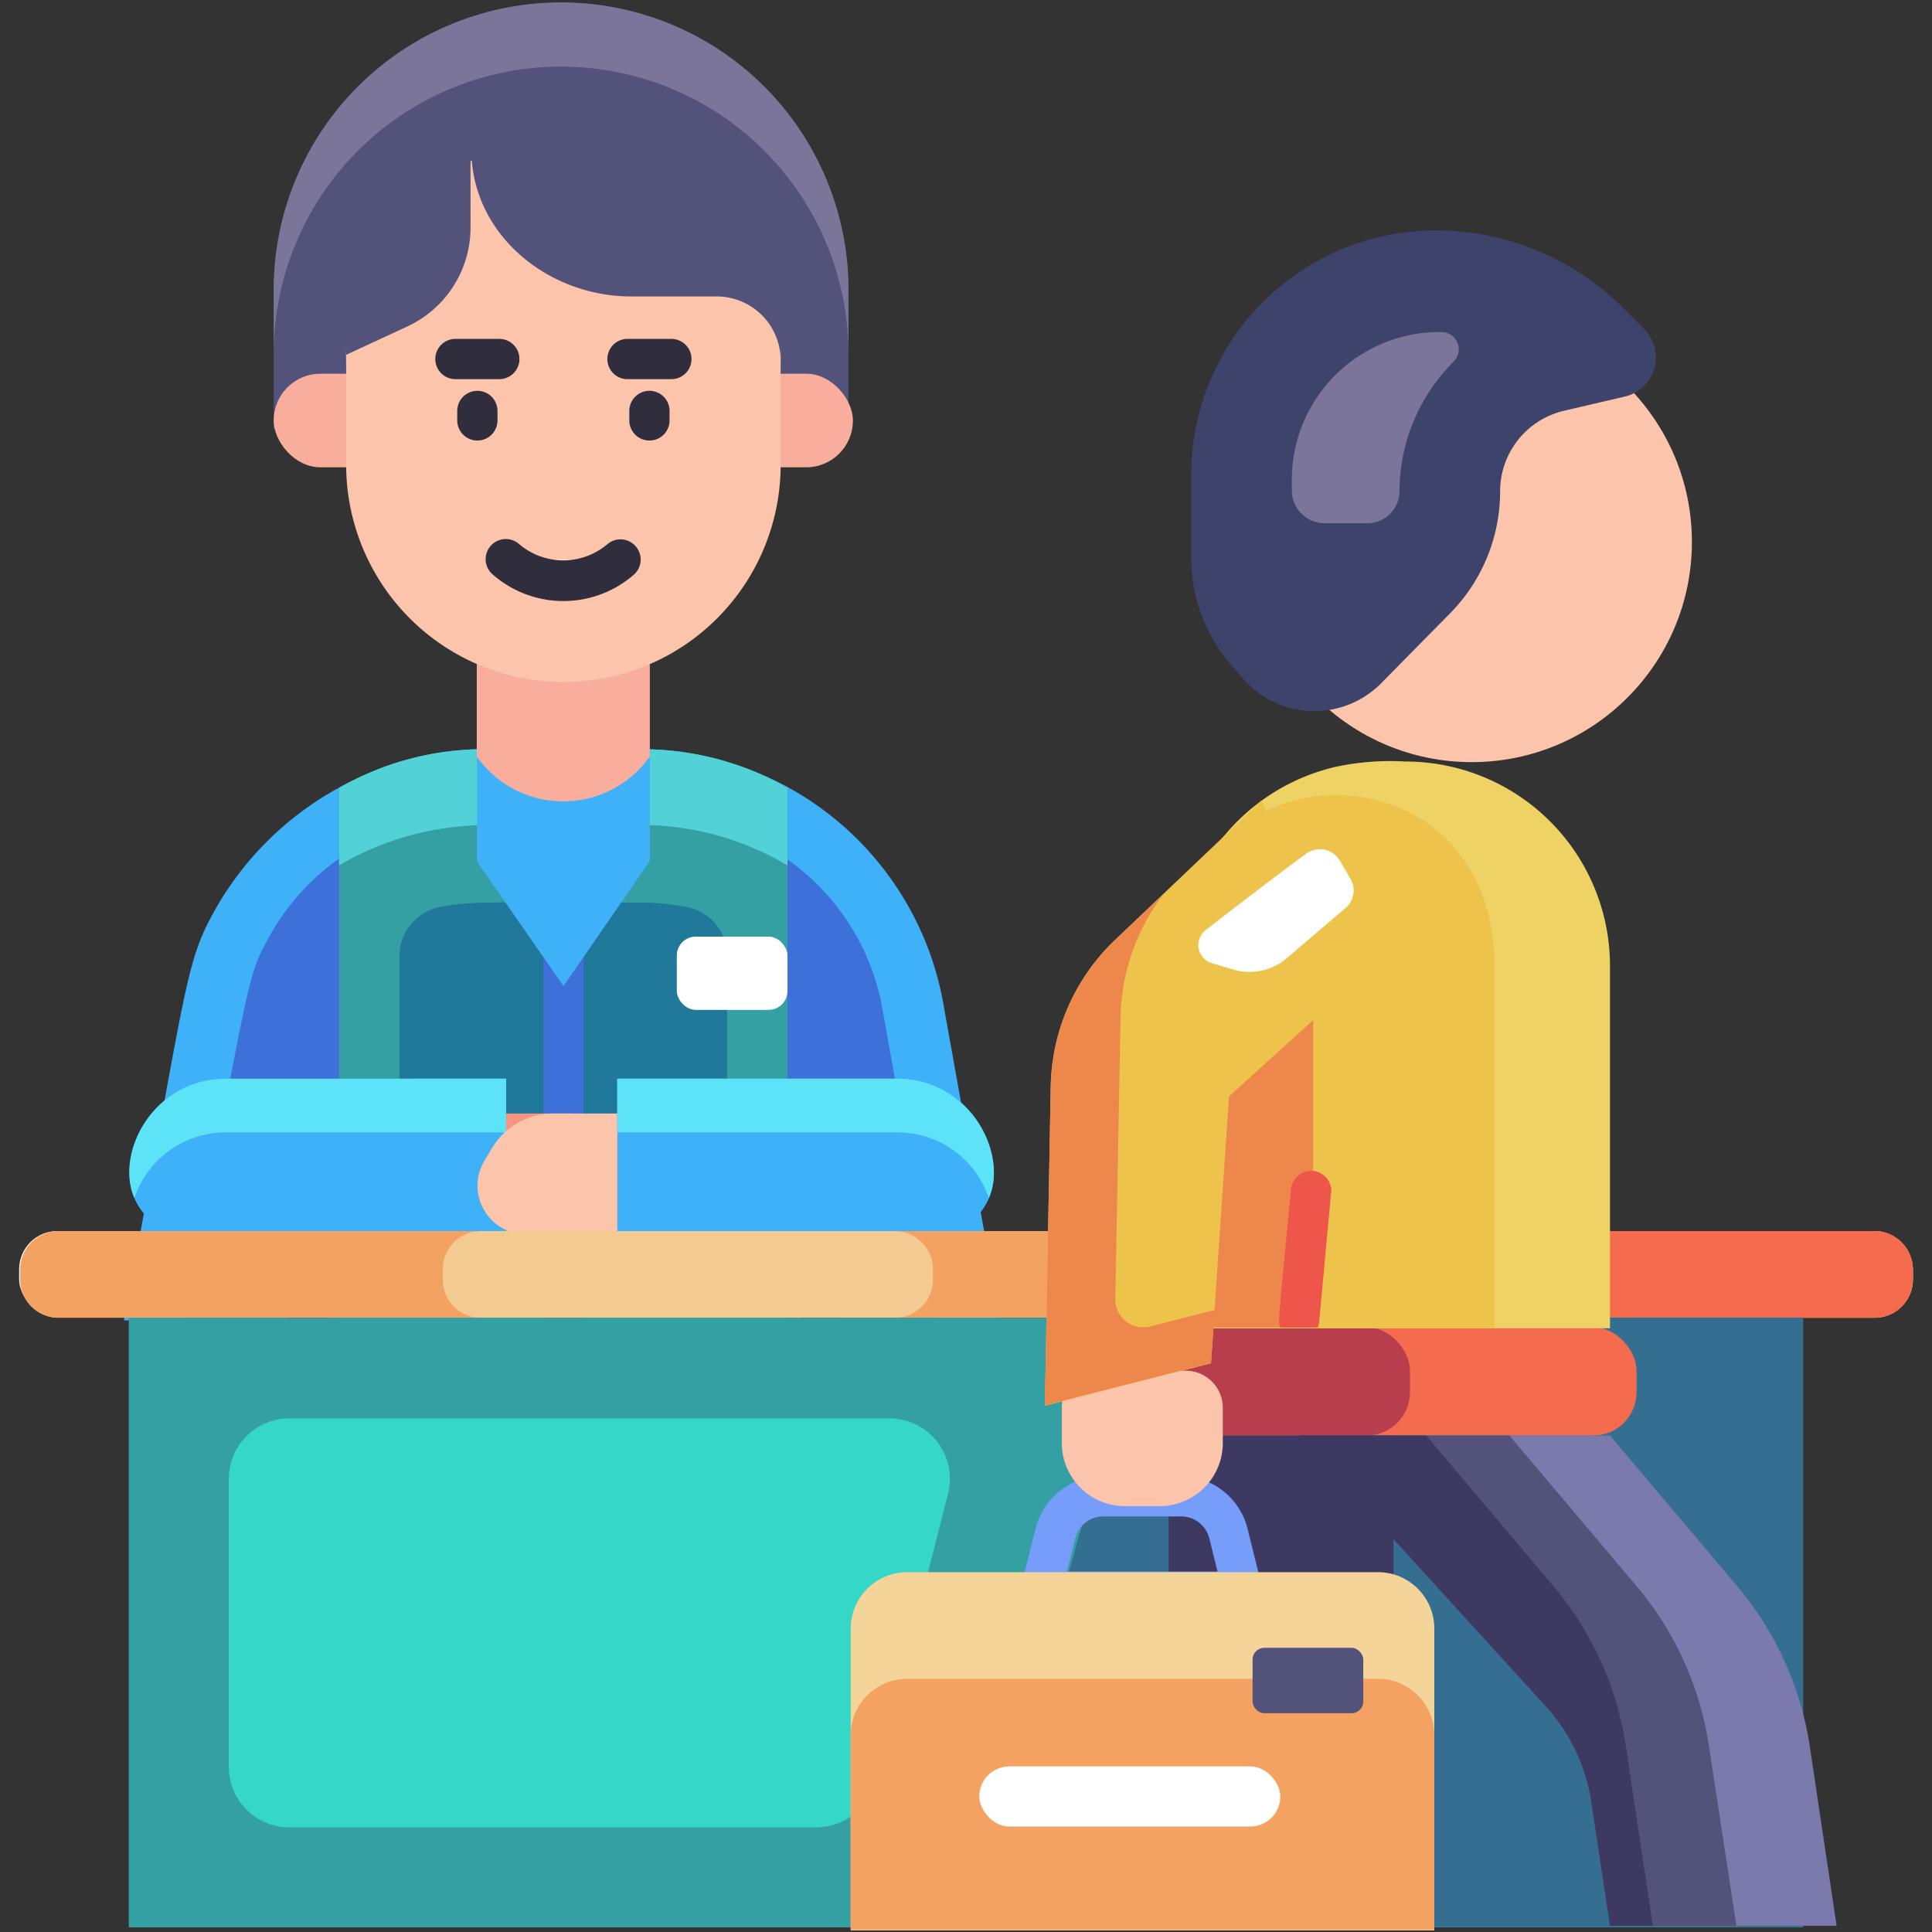 <svg height="512" viewBox="0 0 96 96" width="512" xmlns="http://www.w3.org/2000/svg"><rect x="0" y="0" width="96" height="96" fill="#333333" stroke="none"/><g id="Check_Out" data-name="Check Out"><path d="m42.16 21.32h-28.56v-6.91a14.28 14.28 0 1 1 28.56 0z" fill="#52527b"/><path d="m42.16 14.4v3.19a14.28 14.28 0 1 0 -28.56 0v-3.19a14.28 14.28 0 1 1 28.56 0z" fill="#7a7599"/><path d="m49.69 65.61h-43.53c3.2-17 3-17.7 4.57-20.48a15.69 15.69 0 0 1 13.35-7.9h7.82a15.33 15.33 0 0 1 14.94 12.46c2.46 13.72 1.83 10.17 2.85 15.92z" fill="#3eb1f8"/><path d="m7.79 73.19c4.75-25.33 4.38-24.43 5.58-26.63a11.55 11.55 0 0 1 4-4.24 11.86 11.86 0 0 1 6.68-2.1h7.83a11.85 11.85 0 0 1 6.65 2.09 11.55 11.55 0 0 1 5.33 7.89l4.11 23z" fill="#3e70da"/><path d="m39.13 39.15v37h-22.28v-37a14.5 14.5 0 0 1 6.85-1.92h8.21a14.49 14.49 0 0 1 7.22 1.92z" fill="#34a0a4"/><path d="m36.13 55.61v-8.11a2.47 2.47 0 0 0 -2-2.43 13 13 0 0 0 -2-.22c-7.56 0-8.66-.1-10.28.22a2.48 2.48 0 0 0 -2 2.44v8.1z" fill="#20789a"/><path d="m39.13 39.15v3.85a14.29 14.29 0 0 0 -6.84-2h-8.21a14.51 14.51 0 0 0 -7.23 2v-3.85a14.47 14.47 0 0 1 6.85-1.92h8.21a14.5 14.5 0 0 1 7.22 1.92z" fill="#52d2d6"/><path d="m28 77.19a1 1 0 0 1 -1-1v-29.65a1 1 0 1 1 2 0v29.65a1 1 0 0 1 -1 1z" fill="#3e70da"/><path d="m32.29 37.23v5.55l-4.29 6.22-4.3-6.19v-5.58z" fill="#3eb1f8"/><path d="m32.29 37.59a5.26 5.26 0 0 1 -8.6 0v-6.21h8.6z" fill="#f8ad9d"/><rect fill="#f8ad9d" height="4.65" rx="2.32" width="28.78" x="13.6" y="18.57"/><path d="m28 33.89a10.8 10.8 0 0 1 -10.8-10.79v-5a10.8 10.8 0 1 1 21.59 0v5a10.79 10.79 0 0 1 -10.79 10.79z" fill="#fbc4ab"/><path d="m30.83 27.81a4.33 4.33 0 0 1 -5.67 0" fill="#fff"/><g fill="#302d3d"><path d="m24.5 28.56a1 1 0 1 1 1.31-1.51 3.39 3.39 0 0 0 4.36 0 1 1 0 0 1 1.42.1 1 1 0 0 1 -.1 1.41 5.33 5.33 0 0 1 -6.99 0z"/><path d="m32.27 21.89a1 1 0 0 1 -1-1v-.47a1 1 0 0 1 2 0v.47a1 1 0 0 1 -1 1z"/><path d="m33.36 18.84h-2.18a1 1 0 0 1 0-2h2.18a1 1 0 0 1 0 2z"/><path d="m23.72 21.89a1 1 0 0 1 -1-1v-.47a1 1 0 0 1 2 0v.47a1 1 0 0 1 -1 1z"/><path d="m24.81 18.84h-2.18a1 1 0 0 1 0-2h2.18a1 1 0 0 1 0 2z"/><path d="m42.29 75.78a1 1 0 0 1 -1-.84l-3.14-19.52a1 1 0 0 1 .85-1.14 1 1 0 0 1 1.14.83c.54 3.52-.09-.44 3.15 19.51a1 1 0 0 1 -1 1.16z"/><path d="m13.89 75.78a1 1 0 0 1 -1-1.15l2.95-19.52a1 1 0 0 1 1.16-.83 1 1 0 0 1 .84 1.14c-.31 1.95.15-1-3 19.51a1 1 0 0 1 -.95.85z"/></g><path d="m25.15 53.6h-13.95a4.76 4.76 0 0 0 -4.76 4.76 3 3 0 0 0 3 3h15.71z" fill="#3eb1f8"/><path d="m25.15 53.6v2.67h-13.95a4.77 4.77 0 0 0 -4.52 3.26c-1-2.28 1-5.93 4.52-5.93z" fill="#5ce3f8"/><path d="m29.71 61.33h-4.56v-6h3.23a3.53 3.53 0 0 1 3 1.73l.37.62a2.41 2.41 0 0 1 -2.04 3.65z" fill="#f8947f"/><path d="m30.67 53.6h13.95a4.77 4.77 0 0 1 4.76 4.76 3 3 0 0 1 -3 3h-15.71z" fill="#3eb1f8"/><path d="m49.13 59.53a4.77 4.77 0 0 0 -4.52-3.26h-13.94v-2.67h13.94c3.52 0 5.52 3.69 4.52 5.93z" fill="#5ce3f8"/><path d="m26.11 61.33h4.56v-6h-3.23a3.53 3.53 0 0 0 -3 1.73l-.37.62a2.41 2.41 0 0 0 2.04 3.65z" fill="#fbc4ab"/><rect fill="#fff" height="3.64" rx=".94" width="5.5" x="33.63" y="46.54"/><path d="m17.2 17.63 3-1.39a5.42 5.42 0 0 0 3.18-4.94v-7l-6.18 4.84z" fill="#52527b"/><path d="m23.42 4.31v3.11c0 4.25 3.83 7.31 7.93 7.31h4.26a3.18 3.18 0 0 1 3.18 3.18v-8.18l-7.19-5.42z" fill="#52527b"/><rect fill="#fff" height="4.3" rx="1.9" width="94.1" x=".95" y="61.17"/><path d="m95.05 63.08v.5a1.9 1.9 0 0 1 -1.9 1.9h-90.29a1.9 1.9 0 0 1 -1.86-1.9v-.5a1.91 1.91 0 0 1 1.91-1.91h90.24a1.91 1.91 0 0 1 1.9 1.91z" fill="#f4a261"/><path d="m46.36 63.08v.5a1.9 1.9 0 0 1 -1.9 1.9h-20.58a1.9 1.9 0 0 1 -1.88-1.9v-.5a1.91 1.91 0 0 1 1.91-1.91h20.55a1.91 1.91 0 0 1 1.9 1.91z" fill="#f4ca93"/><path d="m95.05 63.08v.5a1.9 1.9 0 0 1 -1.9 1.9h-36.62a1.9 1.9 0 0 1 -1.91-1.9v-.5a1.91 1.91 0 0 1 1.91-1.91h36.62a1.91 1.91 0 0 1 1.9 1.91z" fill="#f46b4d"/><path d="m6.4 65.48h83.19v30.29h-83.19z" fill="#34a0a4"/><path d="m44.23 70.48h-29.86a3 3 0 0 0 -3 3v14.32a3 3 0 0 0 3 3h26.21a3 3 0 0 0 2.87-2.23l3.66-14.36a3 3 0 0 0 -2.88-3.73z" fill="#34d7c8"/><path d="m48.05 95.76 8.67-30.29h32.88v30.29z" fill="#346e90"/><circle cx="73.13" cy="26.93" fill="#fbc4ab" r="10.94"/><rect fill="#f46b4d" height="5.38" rx="2.15" width="24.16" x="57.16" y="65.95"/><rect fill="#b83e4d" height="5.38" rx="2.15" width="12.9" x="57.16" y="65.95"/><path d="m91.26 95.69h-11.26l-.91-6a9.08 9.08 0 0 0 -2.09-4.69l-12.45-13.67h15.45l6.24 7.39a16.1 16.1 0 0 1 3.68 8z" fill="#7a7aad"/><path d="m86.28 95.69h-6.28l-.91-6a9.08 9.08 0 0 0 -2.09-4.69l-12.45-13.67h10.45l6.24 7.39a16 16 0 0 1 3.67 8z" fill="#52527b"/><path d="m82.13 95.69h-2.13l-.91-6a9.08 9.08 0 0 0 -2.09-4.69l-12.45-13.67h6.32l6.24 7.39a16 16 0 0 1 3.67 8z" fill="#3e3962"/><path d="m69.24 71.33v12.67c0 5.31-2.32 8.32-4.45 11.73h-13.12l5-8.07a9.34 9.34 0 0 0 1.4-4.89v-11.44z" fill="#3e3962"/><path d="m80 48v18h-21.5v-18a10.17 10.17 0 0 1 7.88-9.9 13 13 0 0 1 3.46-.26 10.16 10.16 0 0 1 10.16 10.16z" fill="#eed264"/><path d="m74.26 48v18h-15.76v-18c0-11.3 15.76-11.35 15.76 0z" fill="#eec34b"/><path d="m58.5 50.1h6.75v15.86h-6.75z" fill="#ee874b"/><path d="m61.78 80.09h-10.05a1 1 0 0 1 -1-1.24l.73-2.9a3.42 3.42 0 0 1 3.33-2.6h3.87a3.44 3.44 0 0 1 3.34 2.65l.72 2.9a1 1 0 0 1 -.94 1.19zm-8.77-2h7.49l-.41-1.65a1.44 1.44 0 0 0 -1.4-1.09h-3.87a1.43 1.43 0 0 0 -1.39 1.09z" fill="#769df9"/><path d="m71.27 80.92v15h-29v-15a2.81 2.81 0 0 1 2.8-2.8h23.4a2.8 2.8 0 0 1 2.8 2.8z" fill="#f4d499"/><path d="m71.27 86.23v9.65h-29v-9.66a2.81 2.81 0 0 1 2.8-2.8h23.4a2.8 2.8 0 0 1 2.8 2.81z" fill="#f4a261"/><rect fill="#52527b" height="3.25" rx=".58" width="5.5" x="62.24" y="81.88"/><path d="m54.6 68.11h4.32a1.84 1.84 0 0 1 1.84 1.84v1.75a3.14 3.14 0 0 1 -3.14 3.14h-1.72a3.14 3.14 0 0 1 -3.14-3.14v-1.75a1.84 1.84 0 0 1 1.84-1.84z" fill="#fbc4ab"/><path d="m62.67 39.79-7.26 6.91a10.29 10.29 0 0 0 -3.2 7.3l-.29 15.85 8.25-2.11.9-13.26 6.14-5.57z" fill="#eec34b"/><path d="m57.15 65.91 3.21-.82-.18 2.63-8.26 2.11.29-15.83a10.35 10.35 0 0 1 3.2-7.29l2.42-2.3a10.38 10.38 0 0 0 -2.15 6.12l-.26 14a1.39 1.39 0 0 0 1.73 1.38z" fill="#ee874b"/><path d="m66.14 59.28c-.65 7-.58 6.49-.66 6.68h-1.86c-.13-.31-.12 0 .53-6.87a1 1 0 1 1 2 .19z" fill="#ee554b"/><path d="m68.58 34 3.42-3.47a8.64 8.64 0 0 0 2.54-6.12 4.11 4.11 0 0 1 3.18-4l3.08-.72a2 2 0 0 0 .94-3.3l-1.09-1.09a13.14 13.14 0 0 0 -9.3-3.85 12.16 12.16 0 0 0 -12.16 12.15v4.16a8.1 8.1 0 0 0 2 5.29l.57.66a4.68 4.68 0 0 0 6.82.29z" fill="#3e436c"/><path d="m67.91 26a1.6 1.6 0 0 0 1.63-1.53 9.12 9.12 0 0 1 2.67-6.48.86.86 0 0 0 -.54-1.49 7.34 7.34 0 0 0 -7.48 7.39v.48a1.63 1.63 0 0 0 1.63 1.63z" fill="#7a7599"/><path d="m59.89 46.23c1.44-1.12 3.66-2.82 5-3.8a1.14 1.14 0 0 1 1.68.33l.53.9a1.15 1.15 0 0 1 -.24 1.46l-2.92 2.49a2.86 2.86 0 0 1 -2.68.56l-1-.3a.94.94 0 0 1 -.37-1.64z" fill="#fff"/><rect fill="#fff" height="2.99" rx="1.5" width="14.96" x="48.66" y="87.77"/></g></svg>